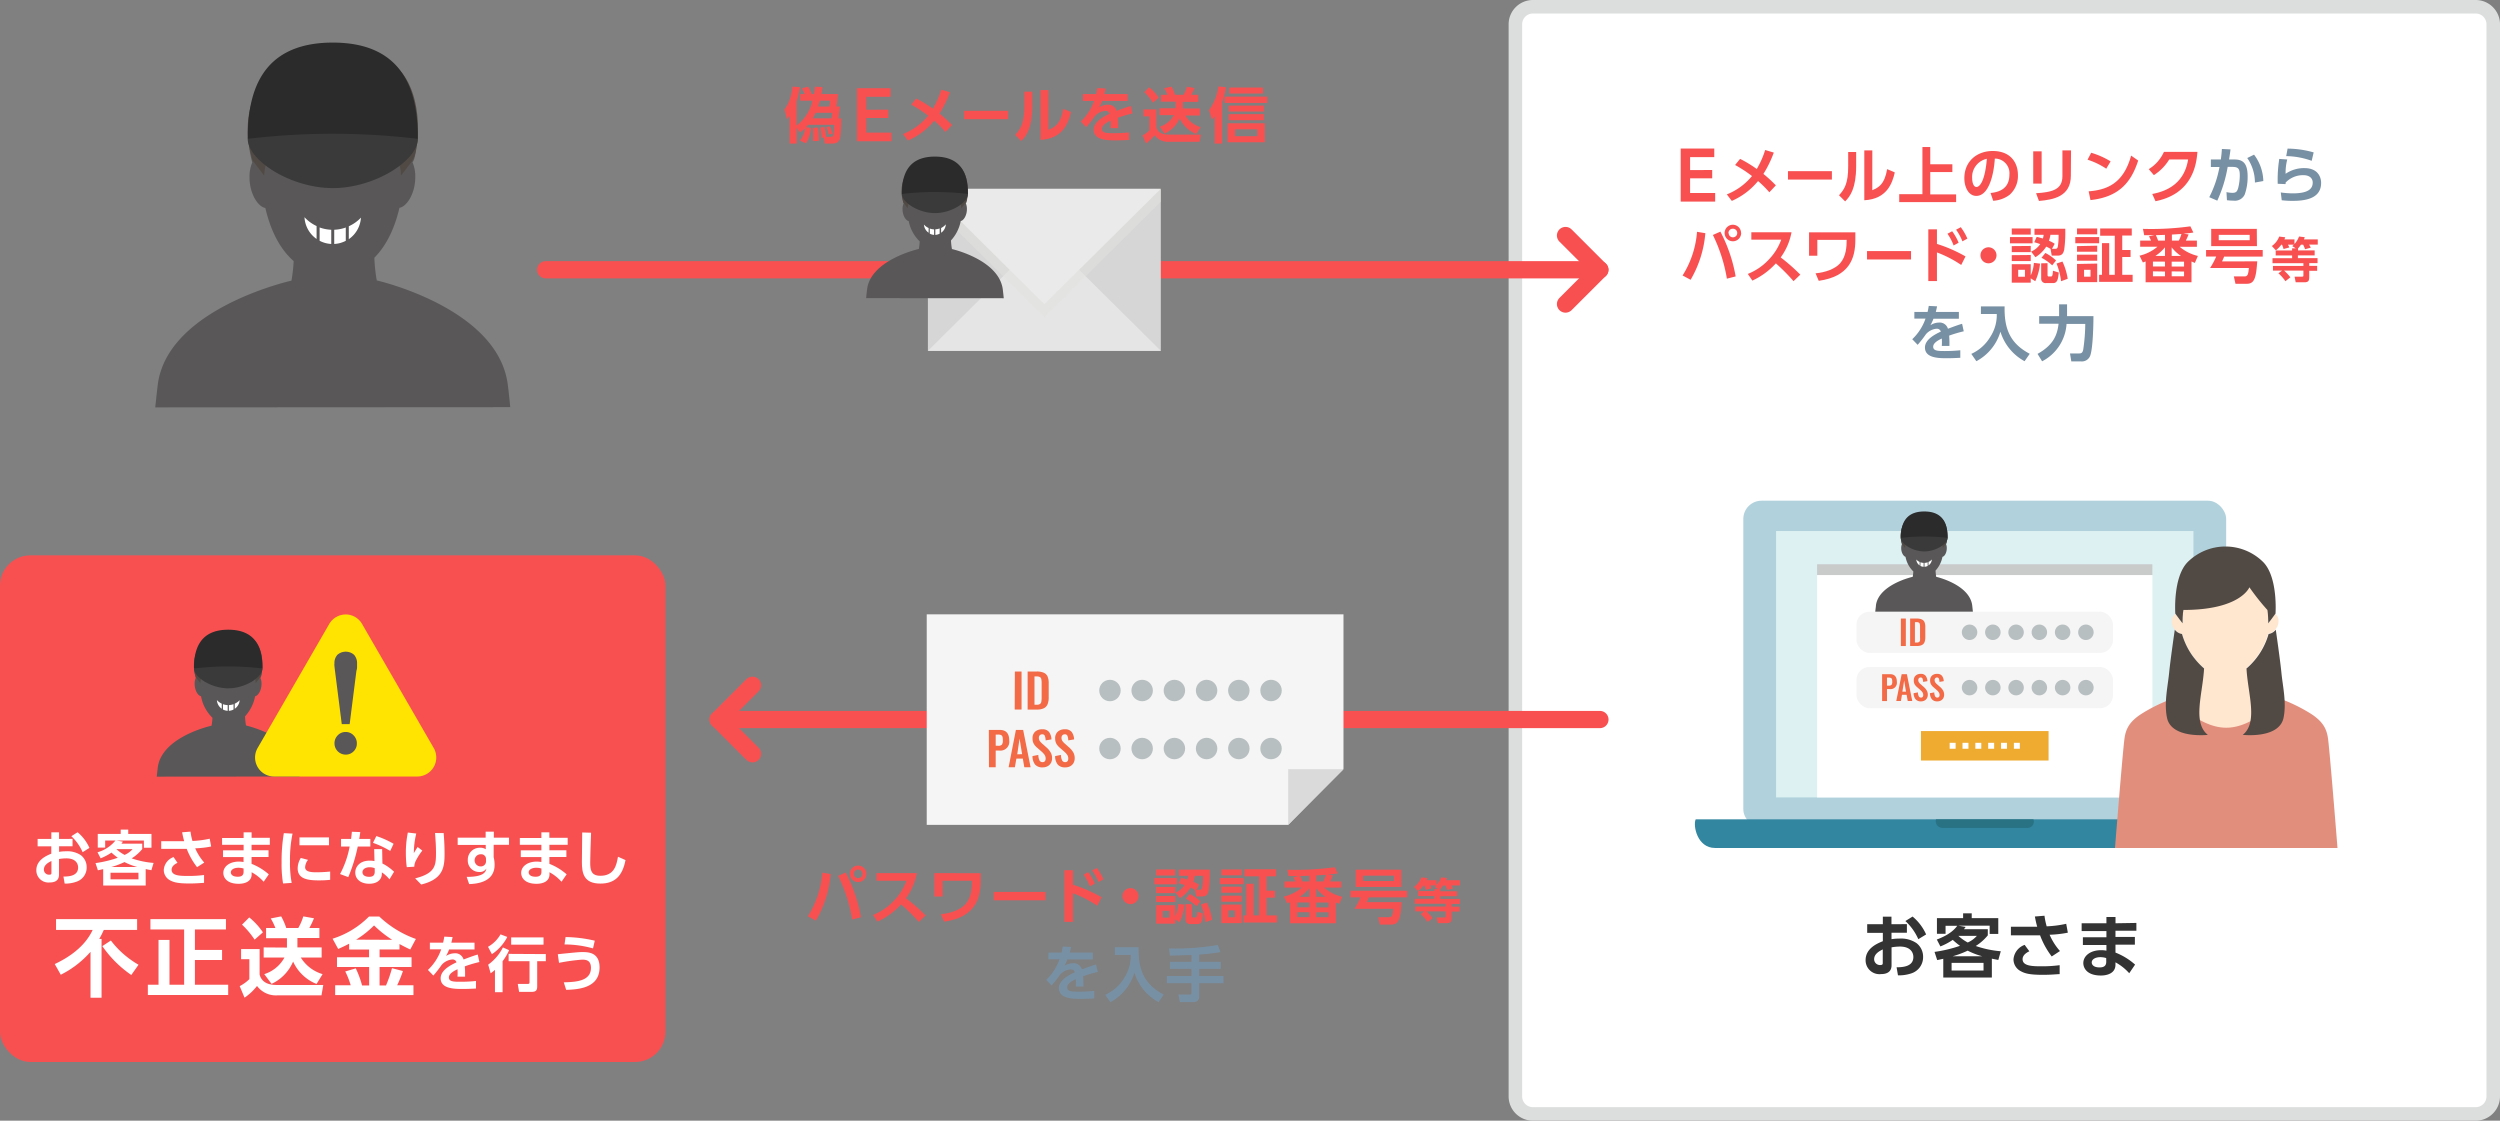 <svg xmlns="http://www.w3.org/2000/svg" width="580" height="260" viewBox="0 0 580 260"><rect x="0" y="0" width="580" height="260" fill="#808080" stroke="none"/><defs><style>.cls-1{isolation:isolate;}.cls-2{fill:#fff;}.cls-3{fill:#dcdddd;}.cls-4{fill:#f85051;}.cls-5{fill:#7890a4;}.cls-6{fill:#333;}.cls-7{fill:none;stroke:#f85051;stroke-linecap:round;stroke-linejoin:round;stroke-width:4px;}.cls-8{fill:#d6d6d6;}.cls-9{fill:#e5e5e5;}.cls-10,.cls-11,.cls-12,.cls-13,.cls-9{fill-rule:evenodd;}.cls-10{fill:#e2e2de;opacity:0.5;mix-blend-mode:multiply;}.cls-11{fill:#eaeaea;}.cls-12,.cls-22{fill:#f5f5f5;}.cls-13{fill:#dadada;}.cls-14{fill:#b8bfc1;}.cls-15{fill:#f26a46;}.cls-16{fill:#b1d2dd;}.cls-17{fill:#3286a0;}.cls-18{fill:#287284;}.cls-19{fill:#ddf0f2;}.cls-20{fill:#c9caca;}.cls-21{fill:#efaa30;}.cls-23{fill:#ffe6cf;}.cls-24{fill:#e28e7d;}.cls-25{fill:#aa3f33;}.cls-26{fill:#eff3f4;}.cls-27{fill:#514a44;}.cls-28{fill:#595757;}.cls-29{fill:#2b2b2b;}.cls-30{fill:#3a3a3a;}.cls-31{fill:#ffe402;}</style></defs><title>contents</title><g class="cls-1"><g id="design"><rect class="cls-2" x="351.57" y="1.57" width="226.86" height="256.86" rx="4.05" ry="4.05"/><path class="cls-3" d="M574.38,3.14a2.49,2.49,0,0,1,2.48,2.48V254.38a2.49,2.49,0,0,1-2.48,2.48H355.62a2.49,2.49,0,0,1-2.48-2.48V5.62a2.49,2.49,0,0,1,2.48-2.48H574.38m0-3.14H355.62A5.64,5.64,0,0,0,350,5.62V254.38a5.64,5.64,0,0,0,5.62,5.62H574.38a5.64,5.64,0,0,0,5.62-5.62V5.62A5.64,5.64,0,0,0,574.38,0Z"/><path class="cls-4" d="M192.71,202.78a25.55,25.55,0,0,1-3.42,10.81l-1.86-1a22.15,22.15,0,0,0,3.35-10.13Zm5,10.55a36.58,36.58,0,0,0-3.25-10.14l1.74-.77a35.4,35.4,0,0,1,3.54,10.39ZM201,202.73a1.92,1.92,0,1,1-1.92-1.92A1.92,1.92,0,0,1,201,202.73Zm-2.91,0a1,1,0,1,0,1-1A1,1,0,0,0,198.09,202.73Z"/><path class="cls-4" d="M212.71,202.56a14.28,14.28,0,0,1-2.51,5.83,43,43,0,0,1,4.55,4l-1.57,1.51a43.79,43.79,0,0,0-4.13-4.08,17,17,0,0,1-5.45,4l-1.06-1.55a13.39,13.39,0,0,0,5-3.47,12.89,12.89,0,0,0,2.75-4.47h-6.93v-1.77Z"/><path class="cls-4" d="M227.52,202.58v1.75c0,4.37-1.44,8.5-8.49,9.5l-.74-1.74c2.28-.21,4.52-1,5.71-2.34,1.4-1.6,1.5-3.89,1.51-5.42h-6.81V208h-1.92v-5.43Z"/><path class="cls-4" d="M242.55,206.92v1.95h-12v-1.95Z"/><path class="cls-4" d="M254.57,210.14a26.69,26.69,0,0,0-5.63-2.91v6.65h-2v-12h2v3.38a33.3,33.3,0,0,1,6.63,2.9Zm-2.1-7.82A12.13,12.13,0,0,1,254,205l-1.16.64a11.74,11.74,0,0,0-1.43-2.72Zm2-.94A12.55,12.55,0,0,1,256,204l-1.15.63a11.63,11.63,0,0,0-1.47-2.7Z"/><path class="cls-4" d="M264.13,207.9a1.86,1.86,0,1,1-1.86-1.86A1.87,1.87,0,0,1,264.13,207.9Z"/><path class="cls-4" d="M273.06,203.71v1.46h-5.24v-1.46Zm-.43-2v1.42h-4.4v-1.42Zm0,4.06v1.43h-4.4v-1.43Zm0,2.1v1.41h-4.4v-1.41Zm2.16,2a12.31,12.31,0,0,1-1.11,4.08l-1.05-.66v1h-4.4V210h4.4v2.62a8.16,8.16,0,0,0,.73-2.91Zm-3.5,1.44h-1.57v1.57h1.57Zm5.94-4.86c-.41-.24-.66-.36-1-.53a7.85,7.85,0,0,1-2.51,2.46l-1-1.3a5,5,0,0,0,2.12-1.74c-.63-.21-.85-.28-1.39-.43l.56-1.25c.48.11.71.17,1.44.39a3.72,3.72,0,0,0,.17-.87h-2.1v-1.44h7.14a30.33,30.33,0,0,1-.25,4.92c-.2.74-.46,1.32-1.49,1.32h-1.39Zm-.7,3.32v2.69c0,.13,0,.39.24.39h.57c.29,0,.38-.24.45-1.33l1.34.42c-.13,1.32-.24,2.45-1.3,2.45h-1.7a1,1,0,0,1-1.08-1v-3.63Zm1.08.5a11.54,11.54,0,0,0-2.48-1.76l.9-1.11a10.63,10.63,0,0,1,2.47,1.71Zm.78-3.84c.27,0,.45-.11.53-.55a14.55,14.55,0,0,0,.17-2.7h-1.89a8.52,8.52,0,0,1-.34,1.39,6.77,6.77,0,0,1,1.33.7l-.63,1.16Zm1.28,7.52a16.31,16.31,0,0,0-1.05-4.1l1.37-.46a15,15,0,0,1,1.22,4Z"/><path class="cls-4" d="M288.49,203.71v1.43H283v-1.43Zm-.45-2v1.37h-4.68v-1.37Zm0,4v1.4h-4.68v-1.4Zm0,2.09v1.4h-4.68v-1.4Zm0,2.06v4.31h-4.68v-4.31Zm-1.55,1.36H285v1.58h1.5Zm4.33-6.19v7.34h1.3v-9.06h-3.39v-1.64h7.33v1.64h-2.21v3.32h1.93v1.63h-1.93v4.12h2.41v1.64h-7.77v-1.64h.66v-7.34Z"/><path class="cls-4" d="M309.25,203.07c-.13.31-.17.41-.64,1.43h2.56v1.43h-4a10.07,10.07,0,0,0,4.23,2.13l-.71,1.64-.77-.34v4.83H299.28v-4.86a4.93,4.93,0,0,1-.64.24l-.77-1.57a10,10,0,0,0,4.15-2.07h-4V204.5h2.52c-.18-.42-.29-.64-.48-1l1.26-.25-2.37,0-.28-1.47a67.32,67.32,0,0,0,11-.59l.69,1.44c-1,.15-1.5.2-2.28.27Zm-8.28,6.3v1.13h2.8v-1.13Zm0,2.26v1.15h2.8v-1.15Zm2.8-3.57v-2a10.46,10.46,0,0,1-2.23,2Zm0-4.89-2.12.07a12.58,12.58,0,0,1,.52,1.26h1.6Zm1.6,1.33H307a7.47,7.47,0,0,0,.6-1.54l-2.21.14Zm2.17,3.56a8.6,8.6,0,0,1-2.17-2v2Zm-2.17,1.32v1.13h2.87v-1.13Zm0,2.26v1.15h2.87v-1.15Z"/><path class="cls-4" d="M325.18,209.3c-.27,3.91-.66,5.21-2.44,5.21h-2.61l-.38-1.72h2.55c.64,0,.81-.5.94-1.95h-9a17,17,0,0,0,1.42-2.66h-2.35v-1.53h13.14v1.53h-8.87c-.08.21-.28.69-.49,1.12Zm-.07-3.53H314.53v-4H325.1Zm-1.69-2.61h-7.17v1.23h7.17Z"/><path class="cls-4" d="M333.65,206.29l-.82-.52a3.64,3.64,0,0,0,.36-.34h-1.36a5.79,5.79,0,0,1,.31.65l-1.33.36a9.83,9.83,0,0,0-.36-1h-.17a6.81,6.81,0,0,1-1.29,1.31l-.93-1a4.85,4.85,0,0,0,1.71-2.2l1.39.17a4.88,4.88,0,0,1-.19.49h2.34v1.08a5.74,5.74,0,0,0,1.06-1.75l1.32.16c-.06.19-.1.31-.18.51h3.2v1.21h-2c.07.12.24.4.38.71l-1.32.36c-.13-.37-.28-.7-.45-1.06h-.5a6.84,6.84,0,0,1-.68.86v.48h3.89v1.15h-3.89v.64h4.56v1.15h-1.93v.64h1.84v1.14h-1.84v1.24c0,.83,0,1.43-1.08,1.43h-2.12l-.26-1.31H335c.36,0,.39,0,.39-.4v-1h-4.48a9.49,9.49,0,0,1,1.46,1.56l-1.14.9a10.13,10.13,0,0,0-1.63-1.84l.85-.62h-2.11v-1.14h7.06v-.64h-7.17v-1.15h4.55v-.64H329v-1.15h3.81v-.49Z"/><path class="cls-5" d="M253.54,221v1.58h-5.9a10.1,10.1,0,0,1-.71,1.51,3.7,3.7,0,0,1,1.9-.62,2,2,0,0,1,2.17,1.43c1.75-.66,2.54-.94,3.29-1.15l.38,1.74a30.13,30.13,0,0,0-3.38,1c0,.29.06.73.06,1.4,0,.46,0,.78,0,1h-1.77a13,13,0,0,0,0-1.72c-1.44.66-2,1.27-2,1.9,0,1,1.21,1,2.72,1a34.05,34.05,0,0,0,3.57-.18l0,1.75c-1.11.06-2.23.1-3.12.1-2,0-5.08-.07-5.08-2.48,0-1.91,2.38-3.08,3.68-3.7a.93.93,0,0,0-1-.66,3.64,3.64,0,0,0-2.47,1.29,26.68,26.68,0,0,1-1.9,2.44l-1.26-1.3a12,12,0,0,0,3.08-4.78h-2.59V221h3.07c.13-.55.18-.84.27-1.4l1.93.1c-.1.53-.17.8-.29,1.3Z"/><path class="cls-5" d="M258.66,219.75h5.5c-.1,4.89,1.05,8.5,5.83,11l-1.21,1.75a11.67,11.67,0,0,1-5.6-6.85,11.44,11.44,0,0,1-5.58,6.85l-1.18-1.7a9.87,9.87,0,0,0,4.44-4,9.23,9.23,0,0,0,1.47-5.25h-3.68Z"/><path class="cls-5" d="M276.44,221.56l-5,.15-.24-1.68a57.56,57.56,0,0,0,11.36-.8l.58,1.67c-2,.31-3.46.48-4.93.56v1.68h5v1.64h-5v1.65h5.64v1.67h-5.64v3.05a1.2,1.2,0,0,1-1.15,1.33h-3.33l-.34-1.75H276c.17,0,.42,0,.42-.32V228.1h-5.7v-1.67h5.7v-1.65h-5v-1.64h5Z"/><path class="cls-6" d="M442.4,214.4v2h-3.57v1.49a11.29,11.29,0,0,1,1.81-.14,6.44,6.44,0,0,1,4,1.06,4,4,0,0,1,1.52,3.22,3.94,3.94,0,0,1-2.72,3.79,9,9,0,0,1-3.11.46l-.32-1.87c1.5,0,3.89-.18,3.89-2.38,0-1.12-.74-2.43-3.12-2.43a12.59,12.59,0,0,0-1.94.18v4.15c0,1.62-1.18,2.06-2.45,2.06a3.21,3.21,0,0,1-3.57-3.23c0-2.74,2.66-3.86,4-4.4v-1.94h-3.63v-2h3.63v-1.76h2v1.76Zm-5.6,5.86c-.72.37-2,1-2,2.29a1.35,1.35,0,0,0,1.41,1.34c.59,0,.59-.24.59-.53Zm6.92-7.62a11.43,11.43,0,0,1,3.14,4.15l-1.81,1.1a12.69,12.69,0,0,0-3-4.21Z"/><path class="cls-6" d="M463.61,222.71c-.9-.18-1.1-.21-1.5-.3v4.37H450.84v-4.34l-1.41.3-.62-1.9a31.39,31.39,0,0,0,5.91-1.41,17.32,17.32,0,0,1-1.68-1.38,14.35,14.35,0,0,1-2.87,1.52l-.83-1.6c3.27-1.22,4.32-2.62,4.75-3.19h-2.72v1.87h-2V213h6.07v-1.1h2V213h6.16v3.67h-2v-1.92h-7.3l1.73.3c-.1.14-.32.43-.4.53h5.54V217a11.46,11.46,0,0,1-2.8,2.47,23.38,23.38,0,0,0,5.81,1.22Zm-3.43.67h-7.41v1.79h7.41Zm-.27-1.52a16.72,16.72,0,0,1-3.41-1.31,21.85,21.85,0,0,1-3.5,1.31Zm-5.57-4.74a10.67,10.67,0,0,0,2.18,1.54,6.16,6.16,0,0,0,2.11-1.54Z"/><path class="cls-6" d="M476,221.9A18.86,18.86,0,0,1,473.3,217l-1.57,0h-5.2v-2l5.33,0h.77c-.22-.8-.34-1.3-.54-2.37l2.23-.18a16,16,0,0,0,.51,2.46,25.16,25.16,0,0,0,4.53-.59l.38,2.06a25.6,25.6,0,0,1-4.23.48,14.11,14.11,0,0,0,2.4,3.78Zm-5.19-1.2c-.38.18-1.57.75-1.57,1.83,0,1.55,2.13,1.65,4.26,1.65a30.72,30.72,0,0,0,4.34-.26V226c-.64,0-1.84.16-3.89.16-3.19,0-4.23-.35-5.14-.85a3.09,3.09,0,0,1-1.68-2.75,3.89,3.89,0,0,1,2.59-3.35Z"/><path class="cls-6" d="M495.64,214.12v1.81h-4.85v1.44h4.5v1.79h-4.5V221a15.15,15.15,0,0,1,4.55,2.79l-1.36,2a11.78,11.78,0,0,0-3.19-2.53l0,.56c0,1.92-1.82,2.5-3.38,2.5-3.31,0-4.08-1.81-4.08-2.88,0-1.71,1.68-3,4.13-3a7.16,7.16,0,0,1,1.23.11v-1.31h-5.46v-1.79h5.46v-1.44h-5.75v-1.81h5.75v-1.46h2.11v1.46Zm-7,8.15a4.58,4.58,0,0,0-1.36-.21c-1.12,0-2,.48-2,1.23,0,.21.11,1.15,1.82,1.15.79,0,1.55-.21,1.55-1.3Z"/><path class="cls-4" d="M397.23,39.44v1.94H392.1v3.39h5.82v2h-8V34.46h7.79v2H392.1v3Z"/><path class="cls-4" d="M403.7,36.86a28.41,28.41,0,0,1,3.87,2.35,20.83,20.83,0,0,0,1.95-4.41l2,.6a25.53,25.53,0,0,1-2.41,4.95A32.16,32.16,0,0,1,412,43l-1.51,1.61A25.41,25.41,0,0,0,407.87,42a16.31,16.31,0,0,1-6.09,4.61l-1.16-1.51a14.29,14.29,0,0,0,5.84-4.26,29.19,29.19,0,0,0-3.92-2.56Z"/><path class="cls-4" d="M425,39.71v1.95H414.81V39.71Z"/><path class="cls-4" d="M430.63,38.51c0,5.21-1.43,7.1-2.56,8.21l-1.42-1.42c1.3-1.4,2.13-2.82,2.13-6.64v-3.4h1.85Zm3.74,5.62c1.4-.62,2.82-1.23,3.45-4.89l1.77.76c-.57,2.52-1.83,6.18-7.07,6.46V34.9h1.86Z"/><path class="cls-4" d="M447.82,34.11v4h5.13v1.81h-5.13v5.18h6v1.79H440.62V45.05H446V34.11Z"/><path class="cls-4" d="M461.81,44.77c1.77-.17,4.37-.84,4.37-4.24a3.39,3.39,0,0,0-3.38-3.74c-.24,3.82-1.42,8.66-4.3,8.66-1.78,0-2.77-2-2.77-4.1,0-4,3-6.32,6.57-6.32,4.17,0,5.86,2.72,5.86,5.59a5.83,5.83,0,0,1-1.93,4.57,7,7,0,0,1-3.81,1.39Zm-4.27-3.39c0,.66.21,2,1,2s2-1.47,2.41-6.54A4.32,4.32,0,0,0,457.54,41.38Z"/><path class="cls-4" d="M473.66,42.6h-1.95V35.11h1.95Zm6.78-1.85c0,4.89-4.1,5.58-7.4,5.87l-.67-1.79c3.78-.24,6.11-.85,6.11-3.94v-6h2Z"/><path class="cls-4" d="M488.65,39.14a16.84,16.84,0,0,0-4.34-2.09l.85-1.61a18.92,18.92,0,0,1,4.5,2Zm-4.08,5.25c4.16-.34,8.05-1.72,9.85-8.29l1.64,1.15c-1.67,5.17-4.55,8.46-11.07,9.17Z"/><path class="cls-4" d="M499.32,45c3.81-.7,7.49-2.75,8.32-8h-4.38a11.38,11.38,0,0,1-3.56,3.63l-1.19-1.39a9,9,0,0,0,3.52-4h7.77c-.22,2.82-1.08,9.71-9.72,11.44Z"/><path class="cls-5" d="M512.55,45.75a25.29,25.29,0,0,0,2.37-7h-2V37h2.31c.13-.9.18-1.43.25-2.44l2,.1c-.1.76-.14,1.11-.34,2.34h1.26c2.07,0,3.05,1,3.05,3.94a12.07,12.07,0,0,1-.67,4.17,2.5,2.5,0,0,1-2.59,1.44,11.77,11.77,0,0,1-1.54-.1l-.11-1.88a6.9,6.9,0,0,0,1.4.17c.92,0,1.12-.42,1.33-1.18a12,12,0,0,0,.36-2.84c0-1.6-.36-2-1.75-2h-1.06a31.19,31.19,0,0,1-2.41,7.83Zm10.59-3.4a10,10,0,0,0-1.78-5.69l1.58-.78A10.54,10.54,0,0,1,525.09,42Z"/><path class="cls-5" d="M530.64,37a12.29,12.29,0,0,0-.38,3.32A7.52,7.52,0,0,1,534.62,39c3.22,0,3.88,2.2,3.88,3.43,0,3.14-2.68,4.17-6.53,4.17a21.91,21.91,0,0,1-2.61-.14l-.22-1.81a20.65,20.65,0,0,0,2.79.21c3.63,0,4.62-1.09,4.62-2.51,0-1-.78-1.71-2.14-1.71a5.58,5.58,0,0,0-4.15,1.72c0,.17,0,.22,0,.35l-1.83-.07a31,31,0,0,1,.36-5.77Zm5.67.31a18.11,18.11,0,0,0-5.91-1.09l.32-1.74a22.26,22.26,0,0,1,6.05.88Z"/><path class="cls-4" d="M395.64,54.1a25.55,25.55,0,0,1-3.42,10.81l-1.86-1a22.15,22.15,0,0,0,3.35-10.13Zm5,10.55a36.58,36.58,0,0,0-3.25-10.14l1.74-.77a35.4,35.4,0,0,1,3.54,10.39Zm3.31-10.59A1.92,1.92,0,1,1,402,52.14,1.92,1.92,0,0,1,403.93,54.06Zm-2.91,0a1,1,0,1,0,1-1A1,1,0,0,0,401,54.06Z"/><path class="cls-4" d="M415.63,53.89a14.28,14.28,0,0,1-2.51,5.83,43,43,0,0,1,4.55,4l-1.57,1.51A43.79,43.79,0,0,0,412,61.1a17,17,0,0,1-5.45,4l-1.06-1.55a13.39,13.39,0,0,0,5-3.47,12.89,12.89,0,0,0,2.75-4.47h-6.93V53.89Z"/><path class="cls-4" d="M430.44,53.9v1.75c0,4.37-1.44,8.5-8.49,9.5l-.74-1.74c2.28-.21,4.52-1,5.71-2.34,1.4-1.6,1.5-3.89,1.51-5.42h-6.81v3.68h-1.92V53.9Z"/><path class="cls-4" d="M443.36,58.25v1.95H433.15V58.25Z"/><path class="cls-4" d="M455,61.47a26.69,26.69,0,0,0-5.63-2.91v6.65h-2v-12h2v3.38a33.3,33.3,0,0,1,6.63,2.9Zm-2.1-7.82a12.13,12.13,0,0,1,1.5,2.66l-1.16.64a11.7,11.7,0,0,0-1.43-2.72Zm2-.94a12.55,12.55,0,0,1,1.53,2.65l-1.15.63a11.63,11.63,0,0,0-1.47-2.7Z"/><path class="cls-4" d="M463.19,59.23a1.86,1.86,0,1,1-1.86-1.86A1.87,1.87,0,0,1,463.19,59.23Z"/><path class="cls-4" d="M471.56,55v1.46h-5.24V55Zm-.43-2v1.42h-4.4V53Zm0,4.06v1.43h-4.4V57.1Zm0,2.1v1.41h-4.4V59.2Zm2.16,2a12.31,12.31,0,0,1-1.11,4.08l-1.05-.66v1h-4.4V61.29h4.4V63.9a8.16,8.16,0,0,0,.73-2.91Zm-3.5,1.44h-1.57V64.2h1.57Zm5.94-4.86c-.41-.24-.66-.36-1-.53a7.85,7.85,0,0,1-2.51,2.46l-1-1.3a5,5,0,0,0,2.12-1.74c-.63-.21-.85-.28-1.39-.43l.56-1.25c.48.11.71.17,1.44.39a3.72,3.72,0,0,0,.17-.87H472V53.06h7.14a30.33,30.33,0,0,1-.25,4.92c-.2.74-.46,1.32-1.48,1.32H476Zm-.7,3.32v2.69c0,.13,0,.39.24.39h.57c.29,0,.38-.24.45-1.33l1.34.42c-.13,1.32-.24,2.45-1.3,2.45h-1.7a1,1,0,0,1-1.08-1V61.09Zm1.08.5a11.54,11.54,0,0,0-2.48-1.76l.9-1.11A10.63,10.63,0,0,1,477,60.43Zm.78-3.84c.27,0,.45-.11.53-.55a14.55,14.55,0,0,0,.17-2.7h-1.89a8.52,8.52,0,0,1-.34,1.39,6.77,6.77,0,0,1,1.33.7l-.63,1.16Zm1.28,7.52a16.31,16.31,0,0,0-1.05-4.1l1.37-.46a15,15,0,0,1,1.22,4Z"/><path class="cls-4" d="M487,55v1.43h-5.53V55Zm-.45-2v1.37h-4.68V53Zm0,4v1.4h-4.68V57.1Zm0,2.09v1.4h-4.68v-1.4Zm0,2.06v4.31h-4.68V61.24ZM485,62.6h-1.5v1.58H485Zm4.33-6.19v7.34h1.3V54.69h-3.39V53h7.33v1.64h-2.21V58h1.93v1.63h-1.93v4.12h2.41v1.64H487V63.75h.66V56.41Z"/><path class="cls-4" d="M507.76,54.39c-.13.31-.17.41-.64,1.43h2.56v1.43h-4a10.07,10.07,0,0,0,4.23,2.13L509.2,61l-.77-.34v4.83H497.78V60.65a4.93,4.93,0,0,1-.64.24l-.77-1.57a10,10,0,0,0,4.15-2.07h-4V55.82h2.52c-.18-.42-.29-.64-.48-1l1.26-.25-2.37,0-.28-1.47a67.32,67.32,0,0,0,11-.59l.69,1.44c-1,.15-1.5.2-2.28.27Zm-8.28,6.3v1.13h2.8V60.7Zm0,2.26V64.1h2.8V63Zm2.8-3.57v-2a10.46,10.46,0,0,1-2.23,2Zm0-4.89-2.12.07a12.58,12.58,0,0,1,.52,1.26h1.6Zm1.6,1.33h1.61a7.47,7.47,0,0,0,.6-1.54l-2.21.14ZM506,59.38a8.6,8.6,0,0,1-2.17-2v2Zm-2.17,1.32v1.13h2.87V60.7Zm0,2.26V64.1h2.87V63Z"/><path class="cls-4" d="M523.68,60.63c-.27,3.91-.66,5.21-2.44,5.21h-2.61l-.38-1.72h2.55c.64,0,.81-.5.94-1.95h-9a17,17,0,0,0,1.42-2.66h-2.35V58h13.14v1.53H516c-.08.21-.28.69-.49,1.12Zm-.07-3.53H513v-4h10.58Zm-1.69-2.61h-7.17v1.23h7.17Z"/><path class="cls-4" d="M532.63,57.62l-.82-.52a3.64,3.64,0,0,0,.36-.34h-1.36a5.79,5.79,0,0,1,.31.65l-1.33.36a9.83,9.83,0,0,0-.36-1h-.17A6.81,6.81,0,0,1,528,58.08l-.93-1a4.85,4.85,0,0,0,1.71-2.2l1.39.17a4.88,4.88,0,0,1-.19.49h2.34v1.08a5.74,5.74,0,0,0,1.06-1.75l1.32.16c-.06.19-.1.31-.18.51h3.2v1.21h-2c.07.12.24.4.38.71l-1.32.36c-.13-.37-.28-.7-.45-1.06h-.5a6.84,6.84,0,0,1-.68.86v.48H537v1.15h-3.89v.64h4.56v1.15h-1.93v.64h1.84v1.14h-1.84v1.24c0,.83,0,1.43-1.08,1.43H532.6l-.26-1.31H534c.36,0,.39,0,.39-.4v-1H529.9a9.49,9.49,0,0,1,1.46,1.56l-1.14.9a10.13,10.13,0,0,0-1.63-1.84l.85-.62h-2.11V61.7h7.06v-.64h-7.17V59.9h4.55v-.64h-3.81V58.11h3.81v-.49Z"/><path class="cls-5" d="M454.46,72.37v1.58h-5.9a10.1,10.1,0,0,1-.71,1.51,3.7,3.7,0,0,1,1.9-.62,2,2,0,0,1,2.17,1.43c1.75-.66,2.54-.94,3.29-1.15l.38,1.74a30.13,30.13,0,0,0-3.38,1c0,.29.06.73.06,1.4,0,.46,0,.78,0,1h-1.77a13,13,0,0,0,0-1.72c-1.44.66-2,1.27-2,1.9,0,1,1.21,1,2.72,1a34.05,34.05,0,0,0,3.57-.18l0,1.75c-1.11.06-2.23.1-3.12.1-2,0-5.08-.07-5.08-2.48,0-1.91,2.38-3.08,3.68-3.7a.93.93,0,0,0-1-.66,3.64,3.64,0,0,0-2.47,1.29,26.68,26.68,0,0,1-1.9,2.44l-1.26-1.3a12,12,0,0,0,3.08-4.78h-2.59V72.37h3.07c.13-.55.18-.84.27-1.4l1.93.1c-.1.53-.17.8-.29,1.3Z"/><path class="cls-5" d="M459.57,71.08h5.5c-.1,4.89,1.05,8.5,5.83,11L469.7,83.8a11.67,11.67,0,0,1-5.6-6.85,11.44,11.44,0,0,1-5.58,6.85l-1.18-1.7a9.87,9.87,0,0,0,4.44-4,9.23,9.23,0,0,0,1.47-5.25h-3.68Z"/><path class="cls-5" d="M472.71,82.1c3.74-2.09,4.58-4.43,4.88-7h-4.5V73.35h4.62c0-.45,0-.76,0-1.2V70.61h1.85v1.57c0,.32,0,.56,0,1.16h6.12c0,2.19-.13,7.2-.69,9a2.08,2.08,0,0,1-2.28,1.5h-2.17L480.24,82h2.06c.48,0,.83-.06,1-.84a42.33,42.33,0,0,0,.48-6h-4.34a10.49,10.49,0,0,1-5.67,8.66Z"/><line class="cls-7" x1="126.6" y1="62.59" x2="371.18" y2="62.59"/><polyline class="cls-7" points="363.2 70.54 371.15 62.59 363.2 54.64"/><path class="cls-4" d="M184.84,29.65v3.67h-1.65v-6.4c-.24.31-.34.43-.59.73L182,25.36c.48-.63,1.43-1.88,1.88-5.28l1.72.15a26.21,26.21,0,0,1-.78,3.33v5.56a10,10,0,0,0,3.68-5.77h-2.86V21.82h1.06a8.05,8.05,0,0,0-.67-1.33l1.48-.39a11.73,11.73,0,0,1,.79,1.72h.55c.13-.69.18-1.18.25-1.72l1.7.11c0,.45-.1.81-.24,1.61h3.87l-.36,2.9h.8l-.34,2.75h.66a36.92,36.92,0,0,1-.25,4.31c-.21,1.37-1.11,1.54-2,1.54h-1.58l-.22-1.39-.52.07a15.43,15.43,0,0,0-.32-2.4l1-.14a21.35,21.35,0,0,1,.38,2.28c1.41,0,1.54,0,1.64-.28a13,13,0,0,0,.22-2.51h-6.05c-.07.1-.15.2-.48.56l1.15.17A8.43,8.43,0,0,1,187,33.25l-1.43-.63a6.22,6.22,0,0,0,1.26-2.89,8.09,8.09,0,0,1-1.23,1Zm8.07-2.19.17-1.29h-3.85a13,13,0,0,1-.67,1.29Zm-3.11,2.13a21.14,21.14,0,0,1,.18,3.1l-1.33.06c0-.31,0-.69,0-1.26,0-.9,0-1.42-.07-1.83Zm2.63-4.87.17-1.36h-2.38c-.13.46-.24.85-.41,1.36Zm-.18,6.51a10.16,10.16,0,0,0-.52-1.75l.83-.15a17.1,17.1,0,0,1,.59,1.68Z"/><path class="cls-4" d="M206.09,25.44v1.94H201v3.39h5.82v2h-8V20.46h7.79v2H201v3Z"/><path class="cls-4" d="M212.56,22.86a28.41,28.41,0,0,1,3.87,2.35,20.83,20.83,0,0,0,1.95-4.41l2,.6a25.53,25.53,0,0,1-2.41,4.95A32.16,32.16,0,0,1,220.87,29l-1.51,1.61A25.41,25.41,0,0,0,216.74,28a16.31,16.31,0,0,1-6.09,4.61l-1.16-1.51a14.29,14.29,0,0,0,5.84-4.26,29.19,29.19,0,0,0-3.92-2.56Z"/><path class="cls-4" d="M233.88,25.71v1.95H223.67V25.71Z"/><path class="cls-4" d="M239.5,24.51c0,5.21-1.43,7.1-2.56,8.21l-1.42-1.42c1.3-1.4,2.13-2.82,2.13-6.64v-3.4h1.85Zm3.74,5.62c1.4-.62,2.82-1.23,3.45-4.89l1.77.76c-.57,2.52-1.83,6.18-7.07,6.46V20.9h1.86Z"/><path class="cls-4" d="M261.6,21.83v1.58h-5.9a10.1,10.1,0,0,1-.71,1.51,3.7,3.7,0,0,1,1.9-.62,2,2,0,0,1,2.17,1.43c1.75-.66,2.54-.94,3.29-1.15l.38,1.74a30,30,0,0,0-3.38,1c0,.29.06.73.06,1.4,0,.46,0,.78,0,1h-1.76a13,13,0,0,0,0-1.72c-1.44.66-2,1.27-2,1.9,0,1,1.21,1,2.72,1a34.05,34.05,0,0,0,3.57-.18l0,1.75c-1.11.06-2.23.1-3.12.1-2,0-5.08-.07-5.08-2.48,0-1.91,2.38-3.08,3.68-3.7a.93.93,0,0,0-1-.66,3.64,3.64,0,0,0-2.47,1.29A26.68,26.68,0,0,1,252,29.5l-1.26-1.3a12,12,0,0,0,3.08-4.78h-2.59V21.83h3.07c.13-.55.18-.84.27-1.4l1.93.1c-.1.53-.17.8-.29,1.3Z"/><path class="cls-4" d="M265.29,25.38h3v4.15c.45,1.69,2.19,1.69,3,1.69h7.31l-.29,1.68h-7.13a3.8,3.8,0,0,1-3.31-1.53,8.74,8.74,0,0,1-2,1.91l-.79-1.88a6.37,6.37,0,0,0,1.57-1.13V27h-1.34Zm1.33-5.14a11.39,11.39,0,0,1,2.21,2.42l-1.34,1.16a13.69,13.69,0,0,0-2-2.44Zm6.12,4.88V23.59h-3.39V22h1.51a9.43,9.43,0,0,0-.76-1.55l1.7-.34a9.85,9.85,0,0,1,.83,1.89h1.95a8.59,8.59,0,0,0,.81-1.89l1.74.31a13.3,13.3,0,0,1-.76,1.58H278v1.63h-3.57v1.53h3.94v1.64H275a6.25,6.25,0,0,0,3.54,2.69l-1,1.6a7,7,0,0,1-3.84-3.63A7,7,0,0,1,270.19,31l-1.13-1.6a5.69,5.69,0,0,0,3.28-2.69H269V25.11Z"/><path class="cls-4" d="M283.52,33.31h-1.7V27a6.36,6.36,0,0,1-.66.76l-.67-2.21a11.65,11.65,0,0,0,2.16-5.5l1.77.18a16.67,16.67,0,0,1-.9,3.53ZM294,23.88h-9.86V22.41H294ZM293.43,33H284.8V28.6h8.63Zm-.21-7.12h-8.15V24.5h8.15Zm0,2h-8.15v-1.4h8.15Zm-.2-6.18h-7.8v-1.4H293ZM291.69,30h-5.15V31.6h5.15Z"/><rect class="cls-8" x="215.27" y="43.89" width="54.04" height="37.5"/><polygon class="cls-9" points="242.29 54.61 228.78 68 215.27 81.4 242.29 81.4 269.32 81.4 255.81 68 242.29 54.61"/><polygon class="cls-10" points="215.27 43.89 215.27 46.78 228.78 60.18 242.29 73.57 255.81 60.18 269.32 46.78 269.32 43.89 215.27 43.89"/><polygon class="cls-11" points="242.29 70.57 255.81 57.18 269.32 43.78 242.29 43.78 215.27 43.78 228.78 57.18 242.29 70.57"/><line class="cls-7" x1="371.18" y1="166.93" x2="166.6" y2="166.93"/><polyline class="cls-7" points="174.58 174.88 166.63 166.93 174.58 158.98"/><path class="cls-12" d="M215,142.52h96.69v35.85l-12.83,13H215Z"/><path class="cls-13" d="M298.86,178.46h12.88l-12.88,12.88Z"/><circle class="cls-14" cx="257.51" cy="173.66" r="2.49"/><circle class="cls-14" cx="264.98" cy="173.66" r="2.49"/><circle class="cls-14" cx="272.46" cy="173.66" r="2.49"/><circle class="cls-14" cx="279.93" cy="173.66" r="2.49"/><circle class="cls-14" cx="287.41" cy="173.66" r="2.49"/><circle class="cls-14" cx="294.88" cy="173.66" r="2.49"/><path class="cls-15" d="M229.41,169.34h2.53q2.2,0,2.2,2.45a2.06,2.06,0,0,1-2.31,2.34H231V178h-1.56Zm2.17,3.68a1.09,1.09,0,0,0,.86-.27,1.58,1.58,0,0,0,.22-1,3.12,3.12,0,0,0-.07-.78.66.66,0,0,0-.3-.41,1.4,1.4,0,0,0-.71-.14H231V173Z"/><path class="cls-15" d="M235.69,169.34h1.68L239.1,178h-1.46l-.34-2h-1.5l-.35,2H234Zm1.44,5.63-.59-3.62L236,175Z"/><path class="cls-15" d="M240.17,177.41a3.1,3.1,0,0,1-.63-2l1.35-.27a3,3,0,0,0,.26,1.25.76.76,0,0,0,.72.43.65.65,0,0,0,.54-.22.91.91,0,0,0,.18-.59,1.54,1.54,0,0,0-.23-.86,4.17,4.17,0,0,0-.72-.79l-1.09-.95a3.38,3.38,0,0,1-.75-.92,2.47,2.47,0,0,1-.25-1.17,2,2,0,0,1,.6-1.57,2.33,2.33,0,0,1,1.65-.55,1.86,1.86,0,0,1,1.59.63,3.13,3.13,0,0,1,.55,1.71l-1.35.23a3.19,3.19,0,0,0-.19-1.05.59.59,0,0,0-.6-.36.74.74,0,0,0-.57.22.82.82,0,0,0-.21.58,1.3,1.3,0,0,0,.17.69,3,3,0,0,0,.53.61l1.07.95a4.69,4.69,0,0,1,.95,1.13,2.68,2.68,0,0,1,.34,1.37,2.19,2.19,0,0,1-.27,1.1,1.94,1.94,0,0,1-.76.75,2.29,2.29,0,0,1-1.13.27A2.21,2.21,0,0,1,240.17,177.41Z"/><path class="cls-15" d="M245.42,177.41a3.1,3.1,0,0,1-.63-2l1.35-.27a3,3,0,0,0,.26,1.25.76.76,0,0,0,.72.43.65.65,0,0,0,.54-.22.91.91,0,0,0,.18-.59,1.54,1.54,0,0,0-.23-.86,4.17,4.17,0,0,0-.72-.79l-1.09-.95a3.38,3.38,0,0,1-.75-.92,2.47,2.47,0,0,1-.25-1.17,2,2,0,0,1,.6-1.57,2.33,2.33,0,0,1,1.65-.55,1.86,1.86,0,0,1,1.59.63,3.13,3.13,0,0,1,.55,1.71l-1.35.23a3.19,3.19,0,0,0-.19-1.05.59.59,0,0,0-.6-.36.74.74,0,0,0-.57.22.82.82,0,0,0-.21.58,1.3,1.3,0,0,0,.17.69,3,3,0,0,0,.53.61l1.07.95a4.69,4.69,0,0,1,.95,1.13,2.68,2.68,0,0,1,.34,1.37,2.19,2.19,0,0,1-.27,1.1,1.94,1.94,0,0,1-.76.75,2.29,2.29,0,0,1-1.13.27A2.21,2.21,0,0,1,245.42,177.41Z"/><circle class="cls-14" cx="257.51" cy="160.2" r="2.49"/><circle class="cls-14" cx="264.98" cy="160.2" r="2.49"/><circle class="cls-14" cx="272.46" cy="160.2" r="2.49"/><circle class="cls-14" cx="279.93" cy="160.2" r="2.49"/><circle class="cls-14" cx="287.41" cy="160.2" r="2.49"/><circle class="cls-14" cx="294.88" cy="160.2" r="2.49"/><path class="cls-15" d="M235.45,155.79H237v8.83h-1.59Z"/><path class="cls-15" d="M238.41,155.79h2.08a4,4,0,0,1,1.68.29,1.7,1.7,0,0,1,.87.88,4,4,0,0,1,.26,1.58v3.22a4.31,4.31,0,0,1-.26,1.62,1.79,1.79,0,0,1-.86.93,3.57,3.57,0,0,1-1.62.31h-2.15Zm2.1,7.71a1.28,1.28,0,0,0,.77-.18.83.83,0,0,0,.31-.52,5.57,5.57,0,0,0,.07-1v-3.38a4,4,0,0,0-.08-.89.7.7,0,0,0-.32-.45,1.56,1.56,0,0,0-.77-.15H240v6.56Z"/><rect class="cls-16" x="404.45" y="116.16" width="112.02" height="75.87" rx="4.23" ry="4.23"/><path class="cls-17" d="M527.48,190.08c.67,1.47.07,6.65-4,6.65H397.88c-4.11,0-5.15-5.18-4.48-6.65Z"/><path class="cls-18" d="M471.75,190.08a1.46,1.46,0,0,1-1.39,2H450.7a1.56,1.56,0,0,1-1.54-2Z"/><rect class="cls-19" x="412.05" y="123.2" width="96.83" height="61.8"/><rect class="cls-2" x="421.57" y="133.41" width="77.78" height="51.59"/><rect class="cls-20" x="421.57" y="130.91" width="77.78" height="2.5"/><rect class="cls-21" x="445.66" y="169.61" width="29.61" height="6.83"/><rect class="cls-2" x="452.32" y="172.33" width="1.38" height="1.38"/><rect class="cls-2" x="455.3" y="172.33" width="1.38" height="1.38"/><rect class="cls-2" x="458.28" y="172.33" width="1.38" height="1.38"/><rect class="cls-2" x="461.26" y="172.33" width="1.38" height="1.38"/><rect class="cls-2" x="464.24" y="172.33" width="1.38" height="1.38"/><rect class="cls-2" x="467.22" y="172.33" width="1.38" height="1.38"/><rect class="cls-22" x="430.7" y="154.74" width="59.52" height="9.57" rx="3.01" ry="3.01"/><circle class="cls-14" cx="456.94" cy="159.53" r="1.8"/><circle class="cls-14" cx="462.34" cy="159.53" r="1.8"/><circle class="cls-14" cx="467.73" cy="159.53" r="1.8"/><circle class="cls-14" cx="473.13" cy="159.53" r="1.8"/><circle class="cls-14" cx="478.53" cy="159.53" r="1.8"/><circle class="cls-14" cx="483.93" cy="159.53" r="1.8"/><path class="cls-15" d="M436.65,156.41h1.83q1.59,0,1.59,1.77a1.48,1.48,0,0,1-1.67,1.69h-.62v2.77h-1.13Zm1.57,2.66a.78.78,0,0,0,.62-.2,1.14,1.14,0,0,0,.16-.7,2.25,2.25,0,0,0-.05-.56.48.48,0,0,0-.22-.3,1,1,0,0,0-.51-.1h-.44v1.86Z"/><path class="cls-15" d="M441.19,156.41h1.21l1.24,6.22h-1.05l-.25-1.44h-1.08l-.25,1.44h-1.07Zm1,4.06-.42-2.61-.42,2.61Z"/><path class="cls-15" d="M444.42,162.24a2.24,2.24,0,0,1-.46-1.42l1-.19a2.14,2.14,0,0,0,.19.9.55.55,0,0,0,.52.31.47.47,0,0,0,.39-.16.66.66,0,0,0,.13-.43,1.11,1.11,0,0,0-.17-.62,3,3,0,0,0-.52-.57l-.78-.68a2.44,2.44,0,0,1-.54-.66,1.78,1.78,0,0,1-.18-.84,1.47,1.47,0,0,1,.43-1.14,1.68,1.68,0,0,1,1.19-.4,1.34,1.34,0,0,1,1.14.46,2.26,2.26,0,0,1,.4,1.23l-1,.17a2.3,2.3,0,0,0-.13-.76.43.43,0,0,0-.43-.26.53.53,0,0,0-.41.16.6.6,0,0,0-.15.42.94.94,0,0,0,.12.5,2.17,2.17,0,0,0,.38.44l.78.68a3.39,3.39,0,0,1,.68.81,1.94,1.94,0,0,1,.25,1,1.58,1.58,0,0,1-.2.79,1.4,1.4,0,0,1-.55.54,1.65,1.65,0,0,1-.81.2A1.59,1.59,0,0,1,444.42,162.24Z"/><path class="cls-15" d="M448.21,162.24a2.24,2.24,0,0,1-.46-1.42l1-.19a2.14,2.14,0,0,0,.19.9.55.55,0,0,0,.52.31.47.47,0,0,0,.39-.16.66.66,0,0,0,.13-.43,1.11,1.11,0,0,0-.17-.62,3,3,0,0,0-.52-.57l-.78-.68a2.44,2.44,0,0,1-.54-.66,1.78,1.78,0,0,1-.18-.84,1.47,1.47,0,0,1,.43-1.14,1.68,1.68,0,0,1,1.19-.4,1.34,1.34,0,0,1,1.14.46,2.26,2.26,0,0,1,.4,1.23l-1,.17a2.3,2.3,0,0,0-.13-.76.43.43,0,0,0-.43-.26.53.53,0,0,0-.41.16.6.6,0,0,0-.15.42.94.94,0,0,0,.12.5,2.17,2.17,0,0,0,.38.44l.78.68a3.39,3.39,0,0,1,.68.81,1.94,1.94,0,0,1,.25,1,1.58,1.58,0,0,1-.2.79,1.4,1.4,0,0,1-.55.54,1.65,1.65,0,0,1-.81.2A1.59,1.59,0,0,1,448.21,162.24Z"/><rect class="cls-22" x="430.7" y="141.91" width="59.52" height="9.57" rx="3.01" ry="3.01"/><circle class="cls-14" cx="456.94" cy="146.69" r="1.8"/><circle class="cls-14" cx="462.34" cy="146.69" r="1.8"/><circle class="cls-14" cx="467.73" cy="146.69" r="1.8"/><circle class="cls-14" cx="473.13" cy="146.69" r="1.8"/><circle class="cls-14" cx="478.53" cy="146.69" r="1.8"/><circle class="cls-14" cx="483.93" cy="146.69" r="1.8"/><path class="cls-15" d="M441,143.5h1.15v6.38H441Z"/><path class="cls-15" d="M443.15,143.5h1.5a2.88,2.88,0,0,1,1.21.21,1.22,1.22,0,0,1,.63.64,2.91,2.91,0,0,1,.18,1.14v2.32a3.11,3.11,0,0,1-.18,1.17,1.29,1.29,0,0,1-.62.67,2.58,2.58,0,0,1-1.17.22h-1.55Zm1.52,5.57a.92.92,0,0,0,.56-.13.6.6,0,0,0,.22-.37,4,4,0,0,0,0-.71v-2.44a2.86,2.86,0,0,0-.06-.65.5.5,0,0,0-.23-.33,1.12,1.12,0,0,0-.55-.11h-.35v4.74Z"/><path class="cls-23" d="M527.86,142.44,527,143.6l-.77,1c0-.65,0-1.33-.07-2,0-.36-.07-.73-.13-1.1,0-4-6.42-12.09-9.74-12.09s-9.74,8.22-9.74,12.09c-.06.36-.1.73-.13,1.1-.05.69-.07,1.38-.07,2l-.77-1-.85-1.16a1.93,1.93,0,0,0-.88,1.79,2.86,2.86,0,0,0,.73,1.87,2.61,2.61,0,0,0,1.67,1,16.55,16.55,0,0,0,5.12,8c-.61,3.26-5,6.62-7.45,7.11l4.68,3.75,0,0c1.59.67,4.06,4.11,7.67,4.12h.11c.65,0,1.26,0,1.84-.07,2.76-.18,4.73-3.53,6-4.1h0l5.06-3.74c-2.55-.45-7.39-3.89-8-7.27a16.64,16.64,0,0,0,4.93-7.87,2.61,2.61,0,0,0,1.67-1,2.86,2.86,0,0,0,.73-1.87A1.93,1.93,0,0,0,527.86,142.44Z"/><path class="cls-24" d="M542.3,196.73c-.69-8.66-1.86-22.87-2.2-25.39s-1.43-4-3.65-5.54a37.26,37.26,0,0,0-7.23-3.61c-2.5,1.92-7.26,6.64-12.73,6.64s-10.23-4.72-12.73-6.64a37.27,37.27,0,0,0-7.23,3.61c-2.23,1.53-3.31,3-3.65,5.54s-1.51,16.73-2.2,25.39Z"/><path class="cls-25" d="M524.32,165.95h0Z"/><path class="cls-26" d="M509.47,167.9h.24l-.29-.1Z"/><path class="cls-26" d="M523.11,167.9h.35l.06-.14Z"/><path class="cls-27" d="M525.08,130.42a12.43,12.43,0,0,0-17.56,0c-3.44,3.53-2.85,11.93-2.85,11.93l.07.1.85,1.16.77,1c0-.65,0-1.33.07-2,0-.36.07-.73.13-1.1,13.27,0,15.3-5.26,15.3-5.26a54.52,54.52,0,0,0,4.17,5.26c.06.36.1.73.13,1.1.05.69.07,1.38.07,2l.77-1,.85-1.16.07-.1S528.52,133.95,525.08,130.42Z"/><path class="cls-27" d="M512.22,170.49c-3.65-2.88-1.15-9.71-.88-15.4a16.55,16.55,0,0,1-5.12-8,2.61,2.61,0,0,1-1.67-1s-1,6.85-1.31,10-1.23,7.06-.48,10.5C503.83,171.45,512.22,170.49,512.22,170.49Z"/><path class="cls-27" d="M520.31,170.49c3.65-2.88,1.15-9.71.88-15.4a16.55,16.55,0,0,0,5.12-8,2.61,2.61,0,0,0,1.67-1s1,6.85,1.31,10,1.23,7.06.48,10.5C528.7,171.45,520.31,170.49,520.31,170.49Z"/><rect class="cls-4" y="128.84" width="154.39" height="117.54" rx="7.04" ry="7.04"/><path class="cls-2" d="M16.83,194.62v1.71H13.71v1.3a9.89,9.89,0,0,1,1.58-.13,5.64,5.64,0,0,1,3.49.92,3.53,3.53,0,0,1,1.33,2.82,3.45,3.45,0,0,1-2.38,3.32A7.83,7.83,0,0,1,15,205l-.28-1.64c1.32,0,3.4-.15,3.4-2.09,0-1-.64-2.13-2.73-2.13a10.94,10.94,0,0,0-1.7.15v3.63c0,1.41-1,1.81-2.14,1.81a2.81,2.81,0,0,1-3.12-2.83c0-2.39,2.33-3.37,3.47-3.85v-1.7H8.73v-1.71h3.18v-1.54h1.79v1.54Zm-4.9,5.13c-.63.32-1.75.87-1.75,2a1.18,1.18,0,0,0,1.23,1.18c.52,0,.52-.21.52-.46ZM18,193.08a10,10,0,0,1,2.75,3.63l-1.58,1A11.12,11.12,0,0,0,16.55,194Z"/><path class="cls-2" d="M35.12,201.89c-.78-.15-1-.18-1.32-.27v3.82H23.94v-3.8l-1.23.27-.55-1.67A27.46,27.46,0,0,0,27.33,199a15.21,15.21,0,0,1-1.47-1.2,12.54,12.54,0,0,1-2.51,1.33l-.73-1.4A8.3,8.3,0,0,0,26.79,195H24.4v1.64H22.68v-3.17H28v-1h1.75v1h5.39v3.21H33.38V195H27l1.51.27c-.08.13-.28.38-.35.46H33v1.25a10,10,0,0,1-2.45,2.16,20.42,20.42,0,0,0,5.08,1.06Zm-3,.59H25.64V204h6.49Zm-.24-1.33a14.63,14.63,0,0,1-3-1.15,19.19,19.19,0,0,1-3.07,1.15ZM27,197a9.36,9.36,0,0,0,1.91,1.34A5.4,5.4,0,0,0,30.76,197Z"/><path class="cls-2" d="M45.72,201.18a16.49,16.49,0,0,1-2.4-4.24l-1.37,0H37.4v-1.78l4.66,0h.67c-.2-.7-.29-1.13-.48-2.07l1.95-.15a13.72,13.72,0,0,0,.45,2.16,22,22,0,0,0,4-.52l.34,1.81a22.43,22.43,0,0,1-3.7.42,12.39,12.39,0,0,0,2.1,3.31Zm-4.54-1c-.34.15-1.37.66-1.37,1.6,0,1.36,1.86,1.44,3.73,1.44a26.83,26.83,0,0,0,3.8-.22v1.83c-.56,0-1.61.14-3.4.14-2.79,0-3.7-.31-4.5-.74A2.71,2.71,0,0,1,38,201.77a3.41,3.41,0,0,1,2.27-2.93Z"/><path class="cls-2" d="M62.6,194.37V196H58.36v1.26H62.3v1.57H58.36v1.58a13.27,13.27,0,0,1,4,2.44l-1.19,1.72a10.3,10.3,0,0,0-2.79-2.21v.49c0,1.68-1.6,2.19-3,2.19-2.9,0-3.57-1.58-3.57-2.52,0-1.5,1.47-2.63,3.61-2.63a6.31,6.31,0,0,1,1.08.1v-1.15H51.74v-1.57h4.78V196h-5v-1.58h5V193.1h1.85v1.27Zm-6.09,7.13a4,4,0,0,0-1.19-.18c-1,0-1.77.42-1.77,1.08,0,.18.1,1,1.6,1,.69,0,1.36-.18,1.36-1.13Z"/><path class="cls-2" d="M67.87,193.4a29.4,29.4,0,0,0-.59,6.43,25.23,25.23,0,0,0,.39,5l-2,.14a27.19,27.19,0,0,1-.34-4.8,39.21,39.21,0,0,1,.52-6.88Zm3.59,6.09a3,3,0,0,0-.67,1.7c0,1,1.19,1.18,2.52,1.18a32.33,32.33,0,0,0,3.29-.17v1.92a24.35,24.35,0,0,1-2.62.13c-2.58,0-4.92-.32-4.92-2.79a4.63,4.63,0,0,1,.73-2.42Zm4.87-5.21v1.82H69.48v-1.82Z"/><path class="cls-2" d="M85.92,194.64v1.75H83a37.9,37.9,0,0,1-2.2,7.1l-1.91-.71a22.13,22.13,0,0,0,2.23-6.39h-2v-1.75h2.33c.08-.67.14-1.06.18-1.67l1.95.07c-.11.88-.14,1-.24,1.6Zm2.8,5.69a10.86,10.86,0,0,1,2.7,1.92L90.36,204a8.34,8.34,0,0,0-1.77-1.61v.31c0,1.4-1.11,2.33-2.91,2.33-2.07,0-3.26-1.12-3.26-2.61,0-1.2.91-2.75,3.35-2.75a6.13,6.13,0,0,1,1.11.1L86.81,197h1.85Zm-1.79,1.09a3.11,3.11,0,0,0-1.16-.22c-1,0-1.68.48-1.68,1.16,0,.18.07,1.06,1.57,1.06.84,0,1.28-.32,1.28-1.22Zm3.6-4a21.1,21.1,0,0,0-4-1.88l.78-1.57a20,20,0,0,1,4,1.79Z"/><path class="cls-2" d="M96.57,193.38a19.71,19.71,0,0,0-.56,4.54c.55-.9.6-1,.88-1.42l1.09.84a12.93,12.93,0,0,0-1.32,2,3.67,3.67,0,0,0-.55,1.74l-1.74.1a24.68,24.68,0,0,1-.21-3.31,23.08,23.08,0,0,1,.46-4.72Zm6.36-.11c.13,1.6.21,3.19.21,4.8,0,3.19-.36,5.9-5.42,7.14l-1.4-1.43c4.68-1.18,4.83-3,4.83-5.88,0-1.62-.07-2.58-.22-4.64Z"/><path class="cls-2" d="M118.09,194.34V196h-3.56v2.86a7.66,7.66,0,0,1,.22,1.77c0,4-4,4.41-5.91,4.48l-.57-1.67c3.91,0,4.4-1.09,4.58-1.95a1.78,1.78,0,0,1-1.67.81,2.64,2.64,0,0,1-2.65-2.79,2.76,2.76,0,0,1,2.91-2.83,2.06,2.06,0,0,1,1.25.35v-1h-6.51v-1.69h6.49l0-1.4h1.9v1.4Zm-5.34,4.85a1.1,1.1,0,0,0-1.19-1,1.41,1.41,0,0,0-.08,2.82,1.2,1.2,0,0,0,1.28-1.25Z"/><path class="cls-2" d="M131.7,194.37V196h-4.24v1.26h3.94v1.57h-3.94v1.58a13.27,13.27,0,0,1,4,2.44l-1.19,1.72a10.3,10.3,0,0,0-2.79-2.21v.49c0,1.68-1.6,2.19-3,2.19-2.9,0-3.57-1.58-3.57-2.52,0-1.5,1.47-2.63,3.61-2.63a6.31,6.31,0,0,1,1.08.1v-1.15h-4.78v-1.57h4.78V196h-5v-1.58h5V193.1h1.85v1.27Zm-6.09,7.13a4,4,0,0,0-1.19-.18c-1,0-1.77.42-1.77,1.08,0,.18.1,1,1.6,1,.69,0,1.36-.18,1.36-1.13Z"/><path class="cls-2" d="M137.13,193.19c-.14,3.1-.2,6.58-.2,6.92,0,1.61.14,3.07,2.35,3.07,3.29,0,3.75-2.54,4.09-4.41l1.75.77c-.71,3.66-2.45,5.45-5.83,5.45-3.85,0-4.29-2.38-4.29-5,0-1.08.07-5.88.07-6.86Z"/><path class="cls-2" d="M21,220.82a22.57,22.57,0,0,1-6.9,5.32l-1.4-2.48c6.4-3,8.2-6.68,8.8-7.92H13v-2.5H31.81v2.5H24.08a20.78,20.78,0,0,1-1.06,2.1h.54v13.64H21Zm4.72-2.62a21.57,21.57,0,0,0,6.42,5.62l-1.68,2.38a26.24,26.24,0,0,1-6.72-6.7Z"/><path class="cls-2" d="M34.9,213.24H52.42v2.4h-7.2v4.74h6.3v2.34h-6.3v5.74h7.72v2.38H34.3v-2.38h2.48v-10.4h2.54v10.4h3.4V215.64H34.9Z"/><path class="cls-2" d="M55.93,220.18h4.3v5.92c.64,2.42,3.12,2.42,4.28,2.42H75l-.42,2.4H64.35a5.43,5.43,0,0,1-4.72-2.18,12.48,12.48,0,0,1-2.9,2.72l-1.12-2.68a9.1,9.1,0,0,0,2.24-1.62v-4.62H55.93Zm1.9-7.34A16.28,16.28,0,0,1,61,216.3L59.07,218a19.56,19.56,0,0,0-2.92-3.48Zm8.74,7v-2.18H61.73V215.3h2.16a13.36,13.36,0,0,0-1.08-2.22l2.42-.48a14,14,0,0,1,1.18,2.7H69.2a12.36,12.36,0,0,0,1.16-2.7l2.48.44a19.17,19.17,0,0,1-1.08,2.26H74.1v2.32H69v2.18h5.62v2.34H69.78A8.92,8.92,0,0,0,74.84,226l-1.4,2.28A10.05,10.05,0,0,1,68,223.08a10,10,0,0,1-5,5.18L61.31,226A8.12,8.12,0,0,0,66,222.14H61.17V219.8Z"/><path class="cls-2" d="M81,218.94c-1.06.56-1.82.9-2.54,1.22l-1.3-2.38a20.59,20.59,0,0,0,8.44-5.14H88a24,24,0,0,0,8.48,5.2l-1.3,2.44c-.52-.24-1.08-.5-2.5-1.26v1.26H88.06v1.8h7.42v2.26H88.06v4.28h1.5a29.48,29.48,0,0,0,1.38-4l2.54.66a26.06,26.06,0,0,1-1.34,3.3h3.78v2.28H77.76v-2.28h3.6a18.84,18.84,0,0,0-1.26-3.2l2.44-.72A22.1,22.1,0,0,1,84,228.63h1.64v-4.28H78.18v-2.26h7.44v-1.8H81Zm10-.9a25.43,25.43,0,0,1-4.22-3.34A22.72,22.72,0,0,1,82.62,218Z"/><path class="cls-2" d="M110.09,218.7v1.58h-5.9a10.1,10.1,0,0,1-.71,1.51,3.7,3.7,0,0,1,1.9-.62,2,2,0,0,1,2.17,1.43c1.75-.66,2.54-.94,3.29-1.15l.38,1.74a30.13,30.13,0,0,0-3.38,1c0,.29.06.73.06,1.4,0,.46,0,.78,0,1h-1.76a13,13,0,0,0,0-1.72c-1.44.66-2,1.27-2,1.9,0,1,1.21,1,2.72,1a34.05,34.05,0,0,0,3.57-.18l0,1.75c-1.11.06-2.23.1-3.12.1-2,0-5.08-.07-5.08-2.48,0-1.91,2.38-3.08,3.68-3.7a.93.93,0,0,0-1-.66,3.64,3.64,0,0,0-2.47,1.29,26.68,26.68,0,0,1-1.9,2.44l-1.26-1.3a12,12,0,0,0,3.08-4.78H99.73V218.7h3.07c.13-.55.18-.84.27-1.4l1.93.1c-.1.53-.17.8-.29,1.3Z"/><path class="cls-2" d="M117.69,217.37a10.54,10.54,0,0,1-3.57,4l-.9-1.71a7.69,7.69,0,0,0,2.9-2.89Zm.42,3.07A12.26,12.26,0,0,1,116.6,223v7.19h-1.77V225a6.56,6.56,0,0,1-1,.8l-.57-2a11,11,0,0,0,3.42-4Zm8.52.91V223h-2v5.83c0,1-.35,1.29-1.4,1.29h-2.8l-.31-1.85h2.28c.32,0,.45-.06.45-.41V223H118v-1.7Zm-.53-3.87v1.68h-7.51v-1.68Z"/><path class="cls-2" d="M130.8,227.9c2.69-.08,6.3-.21,6.3-3.36,0-1.82-1.22-1.9-2.09-1.9a44,44,0,0,0-5.32.74l-.28-2c3.92-.41,5-.5,5.6-.5,1.39,0,4.09,0,4.09,3.57,0,4.82-5,5.1-7.75,5.2Zm6.78-7.87a24.83,24.83,0,0,0-6.61-.92l.24-1.71a30.86,30.86,0,0,1,6.78.84Z"/><path class="cls-28" d="M118.38,94.46c-.25-2.51-.46-4.42-.6-5.4-2.41-17.67-30.37-24-30.37-24a38.34,38.34,0,0,1-.56-5.27c2.81-2.81,4.73-6.88,5.82-11.58,1.6-.23,3.67-3.18,3.67-7.1a8.24,8.24,0,0,0-.63-3.44l-.05.2a.24.24,0,0,1,.05-.2C97.36,35.6,98.52,17.51,86,13c-5.24-2.81-19.15-3.31-25.09,5.71-5.42,8.24-2.76,17.46-2.39,19a8.24,8.24,0,0,0-.63,3.44c0,3.93,2.07,6.87,3.67,7.1,1.18,5.12,3.34,9.51,6.57,12.32a36.82,36.82,0,0,1-.51,4.54s-28.61,6.35-31,24c-.13,1-.34,2.89-.6,5.4Zm-57.1-53v0Z"/><path class="cls-27" d="M87.09,25.49a48.27,48.27,0,0,1,4,7.28,15.74,15.74,0,0,1,1.23,4c.18,1.43.74,2.09.69,4l.76-1,1.95-2.56a.24.24,0,0,1,.05-.2c1.65-2.06,3.79-22.4-10.2-24.45C79.33,9.2,67,10.28,61,18.74c-5.73,8-2.85,16.72-2.48,18.23l.05.21,1.95,2.56.76,1s.25-5.26,3.1-7.6a12.93,12.93,0,0,0-.78,3.44,14,14,0,0,1,6.21-6.05,14.43,14.43,0,0,0-2.93,5C72.79,31.27,82.16,31.3,87.09,25.49Z"/><path class="cls-29" d="M57.47,32.22c0-9.8,2.41-22.34,19.74-22.34S96.94,22.42,96.94,32.22a89.91,89.91,0,0,1-19.74,2.3A89.66,89.66,0,0,1,57.47,32.22Z"/><path class="cls-30" d="M57.47,32.21c0,5,10,11.43,19.74,11.43s19.74-6.42,19.74-11.43a166.16,166.16,0,0,0-39.47,0Z"/><path class="cls-2" d="M73.45,55.44v-3a8.9,8.9,0,0,1-2.81-2.05A6.56,6.56,0,0,0,73.45,55.44Z"/><path class="cls-2" d="M77.54,56.6a6.51,6.51,0,0,0,2.68-.73V52.78a8.85,8.85,0,0,1-2.68.52Z"/><path class="cls-2" d="M80.92,52.49v3a6.56,6.56,0,0,0,2.82-5A8.9,8.9,0,0,1,80.92,52.49Z"/><path class="cls-2" d="M74.15,55.86a6.51,6.51,0,0,0,2.7.74V53.3a8.85,8.85,0,0,1-2.7-.53Z"/><path class="cls-28" d="M232.87,69.19c-.1-1-.18-1.71-.23-2.1-.94-6.86-11.79-9.31-11.79-9.31a14.88,14.88,0,0,1-.22-2,9.26,9.26,0,0,0,2.26-4.5c.62-.09,1.43-1.23,1.43-2.76a3.2,3.2,0,0,0-.24-1.33l0,.08a.09.09,0,0,1,0-.08c.64-.8,1.09-7.82-3.77-9.58-2-1.09-7.43-1.28-9.74,2.22a9.25,9.25,0,0,0-.93,7.36,3.2,3.2,0,0,0-.25,1.34c0,1.52.8,2.67,1.43,2.76A8.9,8.9,0,0,0,213.37,56a14.29,14.29,0,0,1-.2,1.76s-11.1,2.47-12,9.31c-.05.38-.13,1.12-.23,2.1ZM210.72,48.61v0Z"/><path class="cls-27" d="M220.73,42.43a18.73,18.73,0,0,1,1.54,2.83,6.11,6.11,0,0,1,.48,1.54,7,7,0,0,1,.27,1.55l.29-.39.76-1a.09.09,0,0,1,0-.08c.64-.8,1.47-8.69-4-9.49a8,8,0,0,0-9.52,2.41,8.17,8.17,0,0,0-1,7.07l0,.08.76,1,.29.39a4.67,4.67,0,0,1,1.2-2.95,5,5,0,0,0-.3,1.33A5.42,5.42,0,0,1,214,44.38a5.6,5.6,0,0,0-1.14,1.94C215.18,44.67,218.82,44.68,220.73,42.43Z"/><path class="cls-29" d="M209.24,45c0-3.8.94-8.67,7.66-8.67s7.66,4.87,7.66,8.67a33.33,33.33,0,0,1-15.32,0Z"/><path class="cls-30" d="M209.24,45c0,1.95,3.88,4.44,7.66,4.44S224.55,47,224.55,45a64.48,64.48,0,0,0-15.32,0Z"/><path class="cls-2" d="M215.44,54V52.9a3.45,3.45,0,0,1-1.09-.8A2.54,2.54,0,0,0,215.44,54Z"/><path class="cls-2" d="M217,54.5a2.53,2.53,0,0,0,1-.29V53a3.43,3.43,0,0,1-1,.2Z"/><path class="cls-2" d="M218.34,52.9V54a2.54,2.54,0,0,0,1.09-1.95A3.45,3.45,0,0,1,218.34,52.9Z"/><path class="cls-2" d="M215.71,54.21a2.53,2.53,0,0,0,1,.29V53.22a3.43,3.43,0,0,1-1-.2Z"/><path class="cls-28" d="M457.71,141.91c-.07-.69-.13-1.21-.16-1.49-.66-4.86-8.35-6.6-8.35-6.6a10.54,10.54,0,0,1-.15-1.45,6.56,6.56,0,0,0,1.6-3.19c.44-.06,1-.87,1-2a2.27,2.27,0,0,0-.17-.95v.06a.07.07,0,0,1,0-.06c.45-.57.77-5.54-2.67-6.79-1.44-.77-5.27-.91-6.9,1.57a6.56,6.56,0,0,0-.66,5.22,2.27,2.27,0,0,0-.17.95c0,1.08.57,1.89,1,2a6.31,6.31,0,0,0,1.81,3.39,10.13,10.13,0,0,1-.14,1.25s-7.87,1.75-8.53,6.6c0,.27-.09.79-.16,1.49ZM442,127.33v0Z"/><path class="cls-27" d="M449.1,122.95a13.28,13.28,0,0,1,1.09,2,4.33,4.33,0,0,1,.34,1.09,4.93,4.93,0,0,1,.19,1.1l.21-.27.54-.7a.07.07,0,0,1,0-.06c.45-.57,1-6.16-2.81-6.72a5.69,5.69,0,0,0-6.75,1.71,5.79,5.79,0,0,0-.68,5v.06l.54.7.21.27a3.31,3.31,0,0,1,.85-2.09,3.56,3.56,0,0,0-.21.95,3.84,3.84,0,0,1,1.71-1.66,4,4,0,0,0-.81,1.38C445.17,124.53,447.75,124.54,449.1,122.95Z"/><path class="cls-29" d="M441,124.8c0-2.69.66-6.14,5.43-6.14s5.43,3.45,5.43,6.14a23.62,23.62,0,0,1-10.86,0Z"/><path class="cls-30" d="M441,124.79c0,1.38,2.75,3.14,5.43,3.14s5.43-1.76,5.43-3.14a45.69,45.69,0,0,0-10.86,0Z"/><path class="cls-2" d="M445.35,131.18v-.81a2.45,2.45,0,0,1-.77-.56A1.8,1.8,0,0,0,445.35,131.18Z"/><path class="cls-2" d="M446.48,131.5a1.79,1.79,0,0,0,.74-.2v-.85a2.43,2.43,0,0,1-.74.14Z"/><path class="cls-2" d="M447.41,130.37v.81a1.8,1.8,0,0,0,.78-1.38A2.45,2.45,0,0,1,447.41,130.37Z"/><path class="cls-2" d="M445.54,131.3a1.79,1.79,0,0,0,.74.2v-.91a2.43,2.43,0,0,1-.74-.15Z"/><path class="cls-28" d="M69.54,180.15c-.1-1-.19-1.78-.24-2.18-1-7.12-12.23-9.66-12.23-9.66a15.44,15.44,0,0,1-.22-2.12,9.6,9.6,0,0,0,2.34-4.66c.64-.09,1.48-1.28,1.48-2.86a3.32,3.32,0,0,0-.25-1.39l0,.08a.1.1,0,0,1,0-.08c.66-.83,1.13-8.11-3.91-9.94-2.11-1.13-7.71-1.33-10.1,2.3a9.6,9.6,0,0,0-1,7.64,3.32,3.32,0,0,0-.25,1.39c0,1.58.83,2.77,1.48,2.86a9.24,9.24,0,0,0,2.65,5,14.83,14.83,0,0,1-.21,1.83S37.58,170.87,36.61,178c-.05.4-.14,1.16-.24,2.18Zm-23-21.35v0Z"/><path class="cls-27" d="M56.94,152.38a19.44,19.44,0,0,1,1.6,2.93,6.34,6.34,0,0,1,.49,1.59,7.22,7.22,0,0,1,.28,1.61l.31-.4.78-1a.1.1,0,0,1,0-.08c.66-.83,1.53-9-4.11-9.84a8.33,8.33,0,0,0-9.88,2.5,8.48,8.48,0,0,0-1,7.34l0,.08.78,1,.31.4a4.84,4.84,0,0,1,1.25-3.06,5.21,5.21,0,0,0-.31,1.38,5.62,5.62,0,0,1,2.5-2.44,5.81,5.81,0,0,0-1.18,2C51.18,154.71,55,154.72,56.94,152.38Z"/><path class="cls-29" d="M45,155.09c0-3.95,1-9,7.95-9s7.95,5,7.95,9a34.58,34.58,0,0,1-15.89,0Z"/><path class="cls-30" d="M45,155.09c0,2,4,4.6,7.95,4.6s7.95-2.58,7.95-4.6a66.9,66.9,0,0,0-15.89,0Z"/><path class="cls-2" d="M51.45,164.44v-1.19a3.58,3.58,0,0,1-1.13-.83A2.64,2.64,0,0,0,51.45,164.44Z"/><path class="cls-2" d="M53.1,164.91a2.62,2.62,0,0,0,1.08-.3v-1.24a3.56,3.56,0,0,1-1.08.21Z"/><path class="cls-2" d="M54.46,163.25v1.19a2.64,2.64,0,0,0,1.14-2A3.58,3.58,0,0,1,54.46,163.25Z"/><path class="cls-2" d="M51.73,164.61a2.62,2.62,0,0,0,1.09.3v-1.33a3.56,3.56,0,0,1-1.09-.21Z"/><path class="cls-31" d="M80.2,142.56a4.41,4.41,0,0,0-3.82,2.21L59.77,173.53a4.41,4.41,0,0,0,3.82,6.62H96.8a4.41,4.41,0,0,0,3.82-6.62L84,144.76a4.41,4.41,0,0,0-3.82-2.21Z"/><path class="cls-28" d="M82.69,155.62,81.12,168H79.29l-1.56-12.27q-.1-.78-.14-1.18t0-.63a2.81,2.81,0,0,1,.68-2,2.94,2.94,0,0,1,3.88,0,3,3,0,0,1,.69,2.1q0,.32,0,.74T82.69,155.62Zm-2.5,14.2a2.48,2.48,0,0,1,1.84.78,2.6,2.6,0,0,1,.76,1.89,2.48,2.48,0,0,1-.76,1.83,2.52,2.52,0,0,1-1.84.75,2.6,2.6,0,0,1-2.59-2.59,2.61,2.61,0,0,1,.76-1.89A2.46,2.46,0,0,1,80.19,169.82Z"/></g></g></svg>